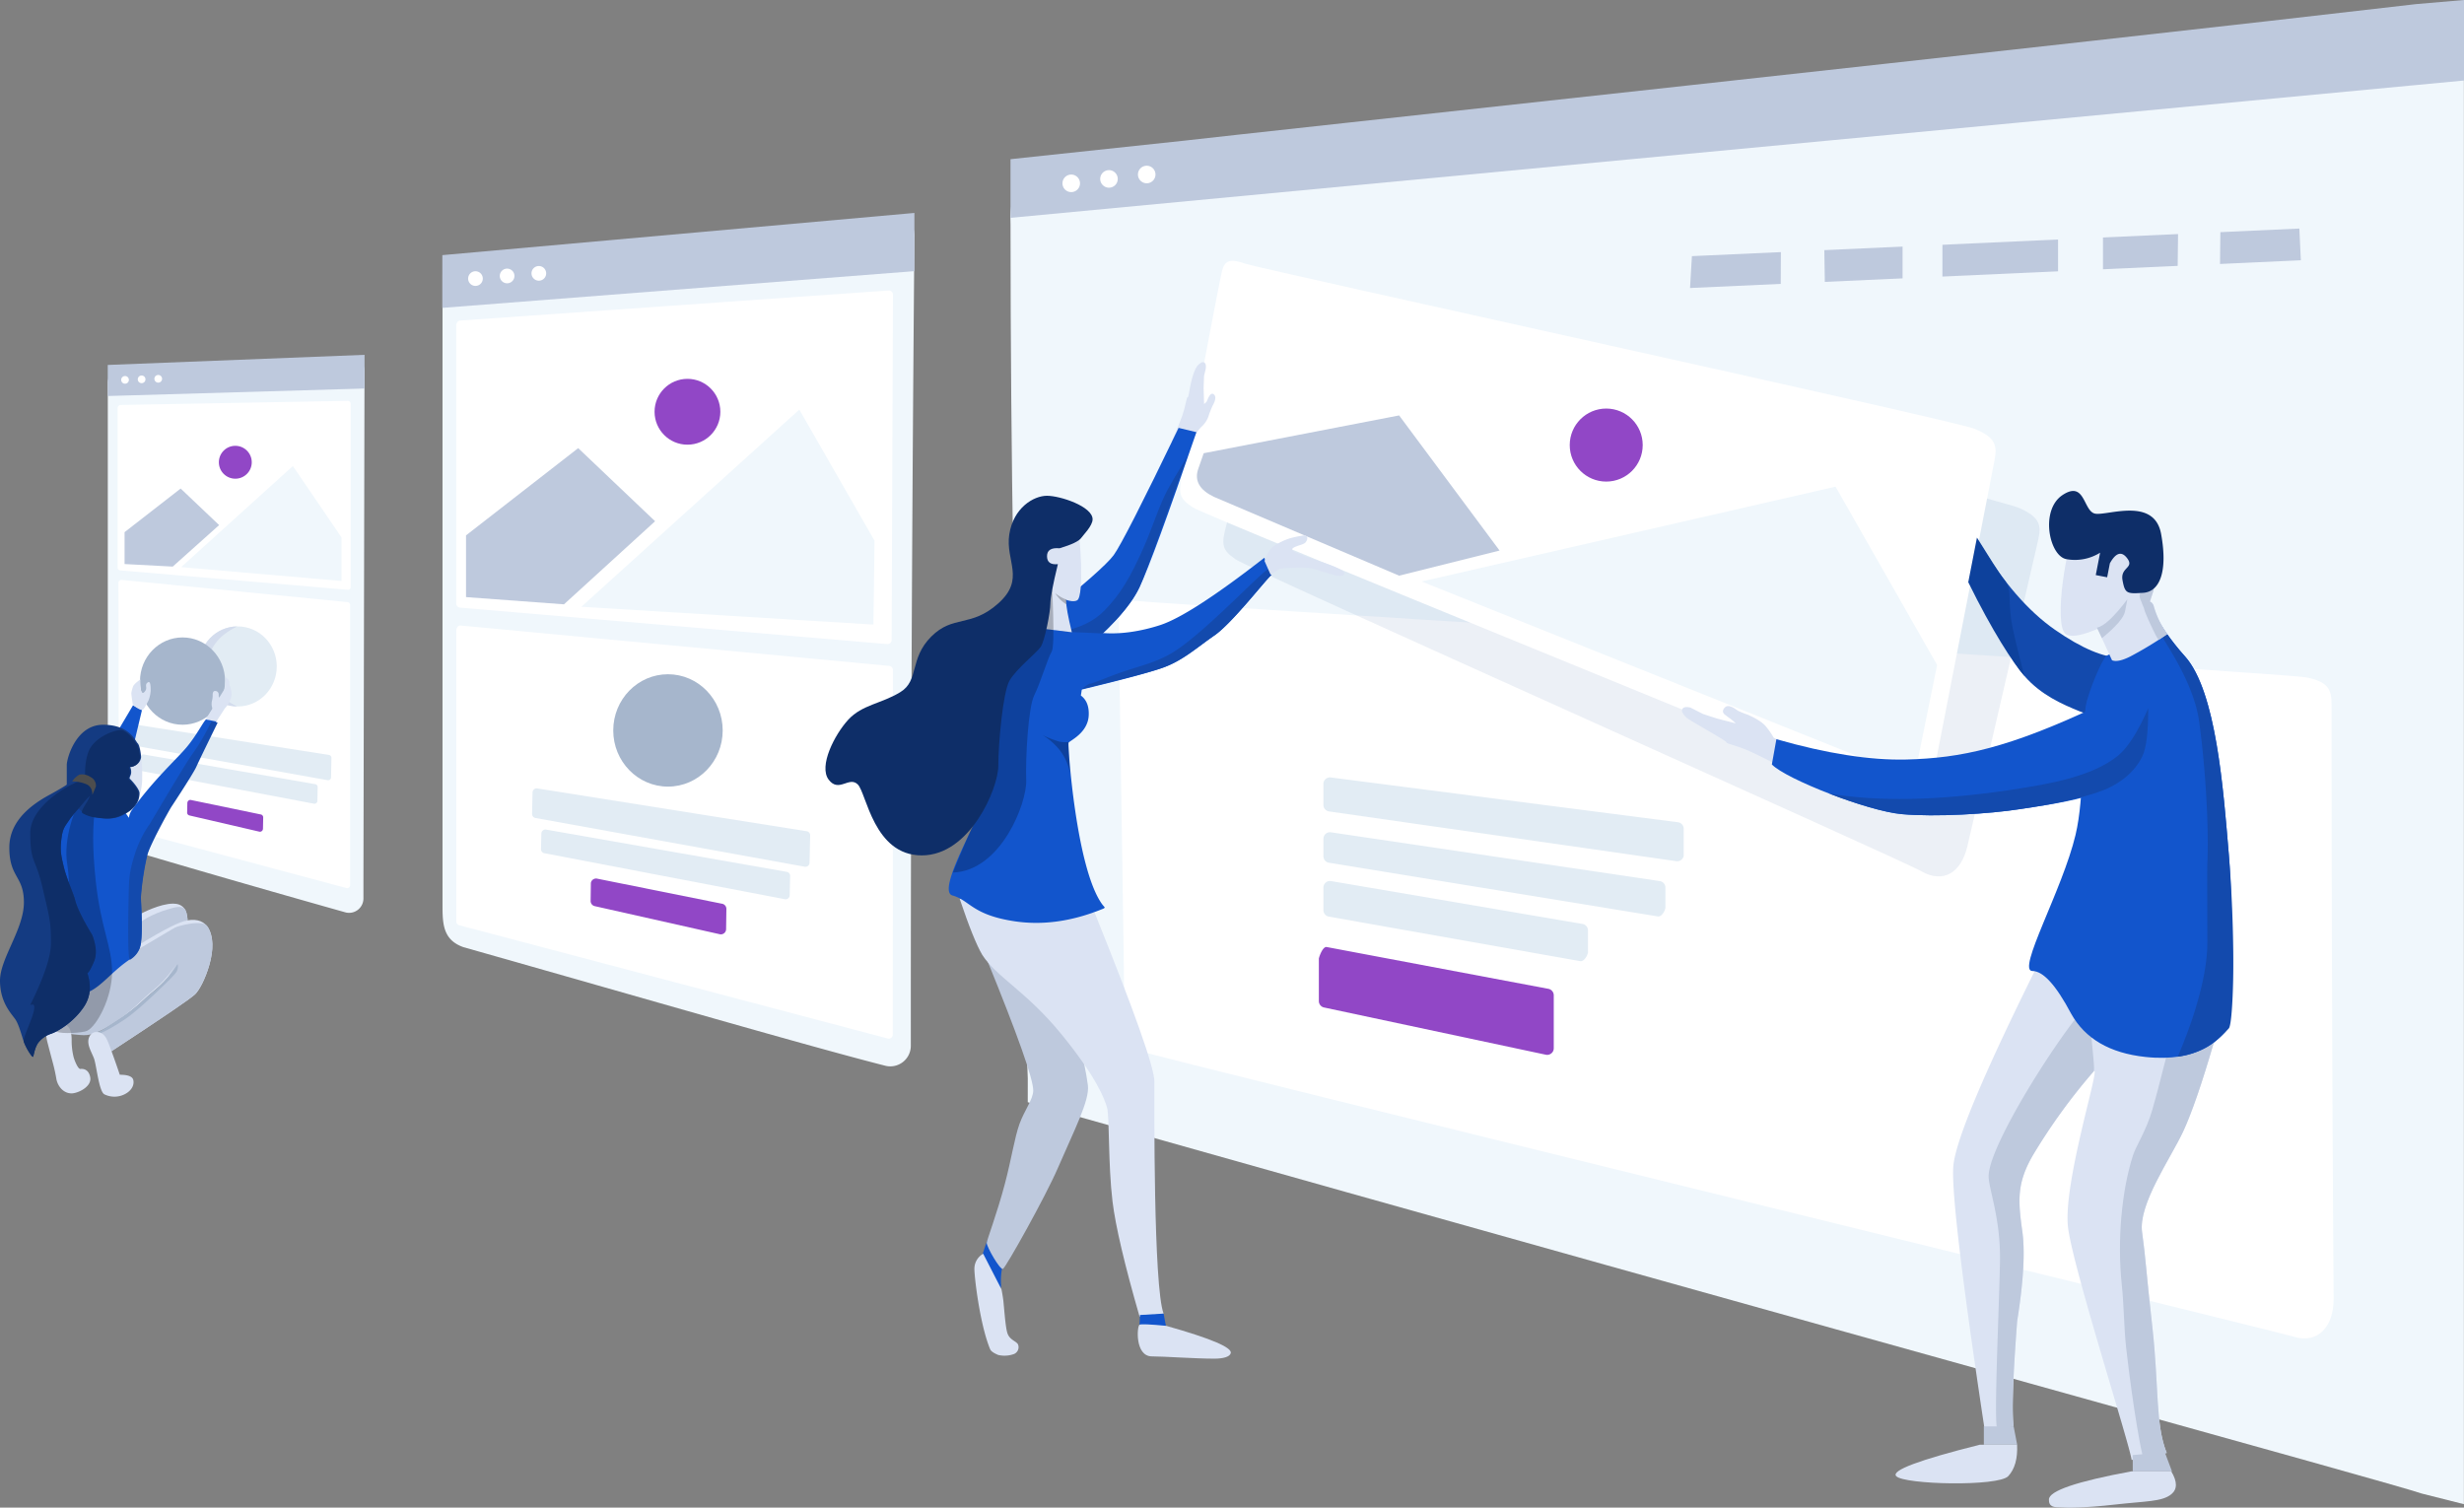<svg id="Layer_1" data-name="Layer 1" xmlns="http://www.w3.org/2000/svg" viewBox="0 0 1200 734.21"><rect x="0" y="0" width="1200" height="734.21" fill="#808080" stroke="none"/><title>1Web Dev Illustration</title><path d="M443.58,497.75c0-181.08,1.34-330.74,1.75-383,.05-5.64-3.81-9.59-9.45-9.45L225.23,124a10,10,0,0,0-9.72,10V440.19c0,9.39,0,17.46,10.15,21.07,90.18,25.57,169.51,48.61,205.5,57.76a10,10,0,0,0,12.42-9.67Z" style="fill:#f0f7fc;fill-rule:evenodd"/><path d="M224.24,156.11l208.63-14.64a2,2,0,0,1,2,2l-.63,168.21a2,2,0,0,1-2,2L223.92,295.9a2,2,0,0,1-1.74-2V158.13S222.5,156.13,224.24,156.11Z" style="fill:#fff;fill-rule:evenodd"/><path d="M224.24,304.62l208.61,19.66a2,2,0,0,1,2,2l-.07,177.58a2,2,0,0,1-2,2c-.09,0-208.81-55.18-208.81-55.18a2,2,0,0,1-1.74-2V306.65S222.5,304.64,224.24,304.62Z" style="fill:#fff;fill-rule:evenodd"/><ellipse cx="334.8" cy="200.53" rx="16.02" ry="16.03" style="fill:#9147c6"/><path d="M263.64,406l-.17,7.48a2,2,0,0,0,1.46,2L382,437.87a2,2,0,0,0,2.51-1.37,1.89,1.89,0,0,0,.08-.53l.22-9.35a2,2,0,0,0-1.49-2L266.2,404.06a2,2,0,0,0-2.49,1.41A2.08,2.08,0,0,0,263.64,406Z" style="fill:#e2ecf4;fill-rule:evenodd"/><path d="M287.76,430.38l-.12,8.37a2.58,2.58,0,0,0,1.82,2.5l60.84,13.67a2.56,2.56,0,0,0,3.32-2.42l.14-9.82a2.57,2.57,0,0,0-1.87-2.51L291,427.94a2.58,2.58,0,0,0-3.18,1.78A3,3,0,0,0,287.76,430.38Z" style="fill:#9147c6;fill-rule:evenodd"/><path d="M259.36,385.89l-.23,10.45a2,2,0,0,0,1.51,2l131.08,23.72a2,2,0,0,0,2.47-1.44,1.84,1.84,0,0,0,.07-.47l.3-13.31a2,2,0,0,0-1.53-2L261.88,384a2,2,0,0,0-2.46,1.48A3.11,3.11,0,0,0,259.36,385.89Z" style="fill:#e2ecf4;fill-rule:evenodd"/><polygon points="425.38 304.16 425.91 263.32 389.28 199.48 283.14 295.49 425.38 304.16" style="fill:#f0f7fc;fill-rule:evenodd"/><polygon points="226.96 260.73 226.96 290.79 274.66 294.31 319.04 253.84 281.59 218.24 226.96 260.73" style="fill:#bec9dd;fill-rule:evenodd"/><ellipse cx="325.31" cy="355.72" rx="26.65" ry="27.36" style="fill:#a6b6cc"/><path d="M177,428.44l.52-247.9c0-3.92-3.75-7.08-7.67-7l-109.56,5a8,8,0,0,0-7.79,8V401.07c0,6.69,0,9.32,7.23,11.89,47.43,14.21,108.75,31.43,108.75,31.43a7,7,0,0,0,8.52-6.82Z" style="fill:#f0f7fc;fill-rule:evenodd"/><path d="M59.35,282.43l109.94,10.81a1.45,1.45,0,0,1,1.23,1.43V431.1a1.43,1.43,0,0,1-1.44,1.44,1.26,1.26,0,0,1-.47-.08L58.92,403.09a1.44,1.44,0,0,1-1-1.36l-.25-117.87a1.44,1.44,0,0,1,1.44-1.44Z" style="fill:#fff;fill-rule:evenodd"/><path d="M170.77,285.81V196.65a1.43,1.43,0,0,0-1.41-1.44l-110.63,2c-1.24,0-1.46,1.45-1.46,1.45v77.68a1.43,1.43,0,0,0,1.23,1.43l110.63,9.43A1.31,1.31,0,0,0,170.77,285.81Z" style="fill:#fff;fill-rule:evenodd"/><ellipse cx="114.6" cy="225.12" rx="8.01" ry="8.01" style="fill:#9147c6"/><path d="M68.42,368.82l-.11,5.33a1.44,1.44,0,0,0,1,1.42l83.42,15.8a1.44,1.44,0,0,0,1.79-1,2.2,2.2,0,0,0,.06-.37l.13-6.66a1.44,1.44,0,0,0-1.06-1.43L70.24,367.46a1.44,1.44,0,0,0-1.77,1A1.48,1.48,0,0,0,68.42,368.82Z" style="fill:#e2ecf4;fill-rule:evenodd"/><path d="M91.24,391l-.1,4.69a1.44,1.44,0,0,0,1,1.41L126.21,405A1.45,1.45,0,0,0,128,404a1.76,1.76,0,0,0,.07-.4l.11-5.5a1.46,1.46,0,0,0-1-1.42l-34.08-7.06a1.44,1.44,0,0,0-1.78,1A1.19,1.19,0,0,0,91.24,391Z" style="fill:#9147c6;fill-rule:evenodd"/><path d="M65,354.37l-.16,7.45A1.46,1.46,0,0,0,66,363.24l93.42,16.69a1.44,1.44,0,0,0,1.76-1,1.86,1.86,0,0,0,.05-.34l.19-9.48a1.45,1.45,0,0,0-1.1-1.43L66.81,353a1.44,1.44,0,0,0-1.74,1.05A1.17,1.17,0,0,0,65,354.37Z" style="fill:#e2ecf4;fill-rule:evenodd"/><polygon points="166.33 282.93 166.33 261.73 142.63 226.96 88.22 276.19 166.33 282.93" style="fill:#f0f7fc;fill-rule:evenodd"/><polygon points="60.67 259.16 60.67 274.69 84.12 275.93 106.72 255.72 87.98 237.92 60.67 259.16" style="fill:#bec9dd;fill-rule:evenodd"/><ellipse cx="115.8" cy="324.56" rx="18.99" ry="19.49" style="fill:#e2ecf4"/><path d="M115.56,344.05q-14.24-6.81-14.23-19.49t14.23-19.49c-10.36,0-18.75,8.73-18.75,19.49S105.2,344.05,115.56,344.05Z" style="fill:#d3dced;fill-rule:evenodd"/><path d="M177.54,172.8v16.41L52.47,192.86V177.73Z" style="fill:#bec9dd;fill-rule:evenodd"/><path d="M60.58,186.84a1.87,1.87,0,1,0-1.53-2.15A1.87,1.87,0,0,0,60.58,186.84Z" style="fill:#fff;fill-rule:evenodd"/><path d="M68.66,186.58a1.87,1.87,0,1,0-1.53-2.15A1.86,1.86,0,0,0,68.66,186.58Z" style="fill:#fff;fill-rule:evenodd"/><path d="M76.75,186.32a1.87,1.87,0,1,0-1.53-2.15A1.87,1.87,0,0,0,76.75,186.32Z" style="fill:#fff;fill-rule:evenodd"/><path d="M500.54,525.26c0-6.84-8.4-181.21-8.4-415.89-1.14-20.69,10-29.44,28.64-31.85,27.9-3.62,585.54-65.69,645.68-72.17,13.91-1.5,33.49,7.52,33.49,34V732.54l-20.53-5.18c-15.24-5.28-270.72-75.21-665-186.59l-13.89-4Z" style="fill:#f0f7fc;fill-rule:evenodd"/><path d="M577.13,68.46C596.8,66.1,1013.24,21.13,1176.66,2L1200,0V39.21L492.13,106.09V77.52Z" style="fill:#bec9dd;fill-rule:evenodd"/><path d="M521.35,93.54a4.27,4.27,0,1,0-3.9-4.61A4.26,4.26,0,0,0,521.35,93.54Z" style="fill:#fff;fill-rule:evenodd"/><path d="M539.73,91.39a4.27,4.27,0,1,0-3.9-4.61A4.28,4.28,0,0,0,539.73,91.39Z" style="fill:#fff;fill-rule:evenodd"/><path d="M558.11,89.24a4.27,4.27,0,1,0-3.9-4.62A4.28,4.28,0,0,0,558.11,89.24Z" style="fill:#fff;fill-rule:evenodd"/><path d="M1135.51,343.16c0,180.38,1,280.33,1,289.41,0,13.63-7.7,21.92-19.25,18.46S563.6,515.08,555.73,512s-8.56-5.6-8.21-15.62-2.9-189.24-2.56-194.75,2.69-9.94,10.77-8.79,556,34.9,567.17,37S1135.51,336,1135.51,343.16Z" style="fill:#fff;fill-rule:evenodd"/><path d="M992.6,263.08Q961.22,398.7,958.17,412c-3.06,13.25-11.91,18.3-22.37,12.34s-327.06-147.12-334-151.9-7.06-7.37-4.48-17,21-92.31,22.52-97.59,4.15-6,11.75-3.11,341.33,88.06,351.76,92.64S994.2,256.14,992.6,263.08Z" style="fill:#3f6ba7;fill-rule:evenodd;opacity:0.1"/><path d="M971.35,224.24q-26.62,136.64-29.21,150c-2.6,13.35-11.27,18.7-21.93,13.11S588.22,251.73,581.1,247.2s-7.32-7.12-5.08-16.88,17.72-93,19.1-98.31,4-6.19,11.64-3.52S951,204.57,961.54,208.79,972.71,217.25,971.35,224.24Z" style="fill:#fff;fill-rule:evenodd"/><path d="M586.22,220.72l95.17-18.41,48.92,65.81-48.92,12.23-90.25-38.41q-10.32-5-7.69-13.28Z" style="fill:#bec9dd;fill-rule:evenodd"/><polygon points="692.34 283.19 893.94 237.01 943.4 323.85 934.18 369.24 922.22 369.24 905.64 368.65 692.34 283.19" style="fill:#f0f7fc;fill-rule:evenodd"/><ellipse cx="782.25" cy="216.75" rx="17.77" ry="17.78" style="fill:#9147c6"/><path d="M644.52,432.24v11a3.21,3.21,0,0,0,2.56,3.14l122.45,21.69c1.73.35,3.42-2.26,3.77-4,.05-.21.07,1.07.07.85V453.12a3.19,3.19,0,0,0-2.62-3.14L648.31,429.1a3.19,3.19,0,0,0-3.73,2.56A2.86,2.86,0,0,0,644.52,432.24Z" style="fill:#e2ecf4;fill-rule:evenodd"/><path d="M642.3,464.35v23.17a3.21,3.21,0,0,0,2.4,3.1l108,23a3.21,3.21,0,0,0,3.9-2.3,3.58,3.58,0,0,0,.1-.8V484.71a3.21,3.21,0,0,0-2.56-3.14l-108-20.36c-1.73-.35-3.42,3.75-3.77,5.49C642.32,466.91,642.3,464.13,642.3,464.35Z" style="fill:#9147c6;fill-rule:evenodd"/><path d="M644.52,408.5V417a3.21,3.21,0,0,0,2.65,3.15L807.38,446.3c1.74.3,3.4-2.41,3.7-4.16,0-.18,0-3.35,0-3.54v-6.33a3.2,3.2,0,0,0-2.69-3.17L648.23,405.34a3.18,3.18,0,0,0-3.66,2.65A2.94,2.94,0,0,0,644.52,408.5Z" style="fill:#e2ecf4;fill-rule:evenodd"/><path d="M644.52,383.36V392a3.21,3.21,0,0,0,2.74,3.17l169.1,24.23a3.21,3.21,0,0,0,3.63-2.7c0-.16,0-3.42,0-3.57v-9.52a3.19,3.19,0,0,0-2.78-3.17l-169.1-21.82a3.2,3.2,0,0,0-3.59,2.76C644.53,381.52,644.52,383.22,644.52,383.36Z" style="fill:#e2ecf4;fill-rule:evenodd"/><polygon points="1119.81 111.3 823.99 124.74 823.07 140.26 1120.54 126.75 1119.81 111.3" style="fill:#bec9dd;fill-rule:evenodd"/><polygon points="867.32 122.03 867.19 149.64 888.97 153.1 888.37 115.72 867.32 122.03" style="fill:#f0f7fc;fill-rule:evenodd"/><polygon points="1002.3 115.08 1002.3 144.67 1024.18 139.26 1024.18 108.79 1002.3 115.08" style="fill:#f0f7fc;fill-rule:evenodd"/><polygon points="926.58 117.59 926.58 142.83 945.97 141.96 945.99 118.04 926.58 117.59" style="fill:#f0f7fc;fill-rule:evenodd"/><polygon points="1060.75 113.42 1060.47 137.17 1081.11 134.83 1081.37 110.88 1060.75 113.42" style="fill:#f0f7fc;fill-rule:evenodd"/><path d="M489.4,612.58a32.76,32.76,0,0,0-1.88,13.11q.35,7.08-9.11-14.36,2.23-7.49,3.13-8.28T489.4,612.58Z" style="fill:#1255cc;fill-rule:evenodd"/><path d="M487.75,627.92q.76,4.07.95,6.05c.76,8.17,1.2,13.77,2.16,15.9,1.25,2.77,4.15,3.37,4.91,4.83a3.59,3.59,0,0,1-1.87,4.68,13.48,13.48,0,0,1-7.79.48c-2.2-.92-3.5-1.84-3.89-2.78-5.06-12-7.92-36.63-7.66-39.67a8.38,8.38,0,0,1,4.27-6.83" style="fill:#dbe3f3;fill-rule:evenodd"/><path d="M480.54,467.07q22.66,55.56,22.66,64c0,4.27-4.26,9.58-6.68,16.25s-3.84,16.72-7.12,29.15c-3.86,14.6-8.86,27.66-8.86,28.78,0,2.07,6.51,13.3,7.89,12.72s20.85-35.41,26.74-49.09c7.84-18.17,15.61-33.08,14.65-40.34q-2.52-19.07-12.48-45.29Z" style="fill:#bec9dd;fill-rule:evenodd"/><path d="M533.13,444.55q29.05,72,29.06,82.1c0,10.1-.49,100.2,4.5,113.08L555,641.24q-11-38.1-13.19-56.14c-2.16-18-1.46-40.85-2.58-45.31s-5.24-15.18-22.2-36-31.57-27.84-38.6-38.68q-4.19-7-11.08-27.46" style="fill:#dbe3f3;fill-rule:evenodd"/><polygon points="566.69 639.73 567.91 646.16 554.98 645.12 555.19 640.41 566.69 639.73" style="fill:#1255cc;fill-rule:evenodd"/><path d="M555,645.12c-1.32.55-2.36,15.44,6,15.44,5.82,0,21,1.11,30.27,1.11,4.57,0,7.65-.89,8.13-2.69q1.1-4.11-31.46-13.3Q556.31,644.57,555,645.12Z" style="fill:#dbe3f3;fill-rule:evenodd"/><path d="M524.31,336.42q32.82-7.86,42.38-11.38c9.56-3.52,16.22-9.7,24.74-15.57s24.45-26.51,27.81-29.53l-3.49-8.31q-36,28-50.76,32.8c-8.38,2.72-20.16,5.14-31.1,3.48-1.29-.2-2.55-1.19-3.8-3a17.25,17.25,0,0,0-10.64.8" style="fill:#1255cc;fill-rule:evenodd"/><path d="M526.84,335.6c19.78-4.79,33.85-8.35,39.85-10.56,9.56-3.52,16.22-9.7,24.74-15.57s24.45-26.51,27.81-29.53c-.52-1.23-.9-2.16-1.16-2.77-.78-1.85-29.3,29-45.28,39.53-10.34,6.81-18.91,7.46-32.88,13s-7.2,2.2-9,3.09A19.1,19.1,0,0,0,526.84,335.6Z" style="fill:#134aad;fill-rule:evenodd"/><path d="M570.53,215.2q2.84-6.22,4.92-11.91c2.08-5.68,2.35-9.82,3-9.87s1.13-8.63,4-14.19a6.35,6.35,0,0,1,3.07-2.86c1.45-.1,2,1,1.67,3.35l-.79,3.24-.23,6.08.23,7.67a6.35,6.35,0,0,0,1.2-1.06c.35-.47,1.71-5.14,3.56-3.58s-.38,5-.79,5.87c-.26.6-.76,1.82-1.48,3.66a12.29,12.29,0,0,1-3.37,5.87,17.91,17.91,0,0,0-3.85,5.2l-1.64,3.59Z" style="fill:#dbe3f3;fill-rule:evenodd"/><path d="M523,320.69q25.11-20.15,31.93-34.62t27.74-75.6L574,208.38q-26.61,55.17-31.64,62t-36,31.59l3.52,17.56Z" style="fill:#1255cc;fill-rule:evenodd"/><path d="M537,308.49q13.2-12.53,17.86-22.42,3.52-7.49,23.47-64-7.18,11.83-9.67,16.41c-4,7.38-7.62,18.91-11.26,27.17-7,15.89-11.76,23.69-19.46,31.62q-7.69,7.94-21.36,10.31Z" style="fill:#134aad;fill-rule:evenodd"/><path d="M526.4,338.73q4.08,3,3.83,9.52c-.33,8.82-9.43,12.51-9.85,13.5s3.65,60.74,16.25,78.44a17.62,17.62,0,0,0,1.25,1.51c.42.47-.59.87-1,1q-22.12,9-42.54,6c-21-3.11-22-10.29-30.46-12.59s15.26-41.09,16.18-48.8q2-16.41,0-82l38.46,3.78,11.54,6.06Z" style="fill:#1255cc;fill-rule:evenodd"/><path d="M522,307.91q-2.81-11.45-2.8-15.56t-14.4-3.69L501,305.34" style="fill:#dbe3f3;fill-rule:evenodd"/><path d="M505.48,283.19c5.07,5.43,15.57,11.28,19.13,9.16s1.44-33.37,0-36.56q-1.44-3.18-14.06-1.6Q500.41,277.76,505.48,283.19Z" style="fill:#dbe3f3;fill-rule:evenodd"/><path d="M478.41,391.5c1.43,1.05-1.63,4.16-4.9,11.18Q471,408,464.07,424.93c23.46-.82,36.1-33.89,35.71-44.9s1-35.7,3.93-41.48,6.59-18.17,8.46-21.19.15-32.43,0-36.63-5.82,9.91-11.17,15.77C447.16,355.5,467,383.19,478.41,391.5Z" style="fill-rule:evenodd;opacity:0.231"/><path d="M532.11,252.9c0-6.25-15.72-11.46-22.23-11.46s-16.37,5.89-18.35,18.84,8,21.66-5.37,33.59-21.94,5.42-32.66,16.18-5.77,21.33-15,27-18.61,6.1-25.34,13.4-14.57,22.68-9.58,29.25,9.92-1.9,14.18,2.34,7.7,34.54,31.17,34.54,37.26-32.62,37.26-43.63,2.26-35.64,5.37-41.32,13.3-13.67,15.29-16.63,4.7-16.88,4.7-21.09q0-4.2,3.65-19.16c-3.53.35-5.29-.95-5.29-3.88s2-4.22,6.09-3.86q8.89-2.64,10.59-5.07C527.38,260.74,532.11,256.14,532.11,252.9Z" style="fill:#0e2e68;fill-rule:evenodd"/><path d="M519.34,292a19.75,19.75,0,0,1-2.54-1.16c-.65-.37-1.62-1-2.9-1.93a25,25,0,0,0,2.45,3.09,23.36,23.36,0,0,0,3,2.36Z" style="fill-rule:evenodd;opacity:0.231"/><path d="M520.37,363.76a19.43,19.43,0,0,1,0-1.95c0-.29.11-.43.24-.44a16.77,16.77,0,0,1-4.64-.18,52.85,52.85,0,0,1-8.31-3.24,31.64,31.64,0,0,1,7.84,6.64,25,25,0,0,1,5.6,12.11" style="fill-rule:evenodd;opacity:0.231"/><path d="M618.83,279.94l4.42-3q11.47-1,15.94,0c4.46,1,13.83,5,15.22,3,.42-.59.69-1.06-.68-2-3.22-2.2-9.65-4.05-11.42-4.72s-11.35-3.69-12.77-5.16c-.84-.88.68-1.58,2.62-2.27,1.33-.47,3-.84,3.67-1.67,1.67-2.06.54-3.4-.53-3.4a54.72,54.72,0,0,0-7.13,1.44,31.67,31.67,0,0,0-7.58,3.63q-3.06,2.1-4.74,7.43" style="fill:#dbe3f3;fill-rule:evenodd"/><path d="M1082.82,470.39c-2.06,6.18,2.64,1.4.9,6.39-1.24,3.53.72,9.52-.9,20.64q-.39,2.71-4.6,10.15-8.76,30.09-15,43.49c-6.28,13.39-21.87,35.43-20,49s1.74,17,5,46.19,1.42,47.6,7,61.34L1038.13,711c-1.18-8.45-27.92-91.48-30.9-112.67s16.28-81,12.41-76.57a287.1,287.1,0,0,0-29.69,41c-7.78,13.53-7.16,21.91-5.06,36.87q2.1,15-2.5,43.68-3.14,41.19-1.72,51.33l-14.06,2Q950,586.72,951.27,568.23T994,466.72Q1090,448.9,1082.82,470.39Z" style="fill:#dbe3f3;fill-rule:evenodd"/><path d="M1019.64,521.77a287.1,287.1,0,0,0-29.69,41c-7.78,13.53-7.16,21.91-5.06,36.87q2.1,15-2.5,43.68-3.14,41.19-1.72,51.33l-7.85,1.1c-2.07.29.89-61.06,1.2-81.65.33-21.76-5.93-35.75-5.5-42.08,1.05-15.23,32-64.4,47.19-82,3.26-3.77,5.2,3.92,6.61,2.54,4.74-4.66-1.67-9.65-3.77,0C1017.14,499.12,1020.65,520.62,1019.64,521.77Z" style="fill:#bec9dd;fill-rule:evenodd"/><path d="M1082.82,470.39c-2.06,6.18,2.64,1.4.9,6.39-1.24,3.53.72,9.52-.9,20.64q-.39,2.71-4.6,10.15-8.76,30.09-15,43.49c-6.28,13.39-21.87,35.43-20,49s1.74,17,5,46.19,1.42,47.6,7,61.34l-11.33,2.24c-.66.13-5.19-24.51-8.44-53.65-1-9.05-1.09-20.65-2.11-30.49-2.29-22,0-46,5.44-63,1.49-4.66,6.49-12.1,9.41-22.16,5.73-19.67,11-46.68,18.91-63.82C1091.06,425,1085.76,461.57,1082.82,470.39Z" style="fill:#bec9dd;fill-rule:evenodd"/><path d="M1012.61,346.34c-8.14-3.34-18.58-7.81-26.71-17.16q-8.5-9.78-24.9-44.08l2.86-21q17.37,29,36.93,42.6t32.33,13.62Q1037.56,356.59,1012.61,346.34Z" style="fill:#134aad;fill-rule:evenodd"/><path d="M1064.2,319.75c15.09,17,18.61,64.64,21.26,96.35s1.47,82.87-1.72,86.36-12.8,15.07-38.87,12.28q-26.05-2.79-36.22-21.11-11-20.75-18.83-20.74c-7.86,0,14.64-39.46,21-66.32,4.54-19.25,2.69-44.8,4.91-62.24.83-6.52,8.28-24,10.21-25,6.82-3.67,3.41.66,8.7-5.47s8.79-17,12.17-17S1049.11,302.77,1064.2,319.75Z" style="fill:#1255cc;fill-rule:evenodd"/><path d="M1064.2,319.75c15.09,17,18.61,64.64,21.26,96.35,1.65,19.68,2.48,44.48,2.11,61.31-.22,10.3-.9,22.09-2.11,23.42s-5.67,6.33-11.36,9.44a38.92,38.92,0,0,1-13.47,4.33c-.22,0,14.33-31.18,14.38-55.45,0-16-.16-34.5,0-38.41.83-21.11-1.27-49.56-4-69.4s-18.3-40.62-17.89-41.33l2.35-1.17A118,118,0,0,0,1064.2,319.75Z" style="fill:#134aad;fill-rule:evenodd"/><path d="M865.87,372.77q-7.11-3.9-13.66-6.86c-6.55-3-11.41-3.61-11.41-4.42,0-.62-12.22-7.41-18.55-11.32-1.8-1.11-3.12-3.3-3.12-3.89q0-2.59,4.09-1.71l6.16,3.14,6.71,2.19,9.25,2.38a34.47,34.47,0,0,0-2.78-2.38C842,349.55,840,348,840,348s-2-1.35,0-3.43,5.52,1.08,6.55,1.63a43.08,43.08,0,0,0,4.58,1.84c4.4,1.93,7.4,3.88,9,5.88a38.08,38.08,0,0,1,3.68,5.32l4.1,2.25Z" style="fill:#dbe3f3;fill-rule:evenodd"/><path d="M1043.85,372.79c-10.95,14.93-45,18.88-60,21.24s-41.28,3.94-57.73,2.45-56.26-17-63.2-24.19l2.21-12.3q36.63,10.5,63.24,9.88c26.61-.62,49.9-5.56,93.79-26.3" style="fill:#1255cc;fill-rule:evenodd"/><path d="M1024.41,384.81c-14.9,5.66-34.07,8.2-40.54,9.22-14.94,2.36-41.28,3.94-57.73,2.45-8.25-.75-22.39-5-35.3-10q35.67,6,87.49-1.67c21.71-3.22,40.6-6.91,52.9-16.57q7.27-5.72,15-23.3,0,17.37-2.84,23.3C1038.41,378.7,1027.85,383.51,1024.41,384.81Z" style="fill:#134aad;fill-rule:evenodd"/><path d="M985.9,329.18c-5.67-6.52-15.61-21.83-27.33-45.64l4.23-21.73c5.54,8.82,10.72,17.26,13.42,20.69,3.68,4.66,1.72,9,3.28,19.42Q980.55,308.9,985.9,329.18Z" style="fill:#0d419c;fill-rule:evenodd"/><polyline points="966.16 694.67 966.16 703.58 982.39 703.58 980.67 694.67" style="fill:#bec9dd;fill-rule:evenodd"/><polyline points="1038.67 708.62 1038.67 716.54 1057.78 716.54 1054.25 707.17" style="fill:#bec9dd;fill-rule:evenodd"/><path d="M1030.05,732.72c15.09-1.7,22.88-1.36,27.38-5q4.52-3.63,0-11.18h-19.35q-40.23,7.44-40.23,13.73c0,1.45.15,3.54,3.7,3.75C1007.28,734.36,1015,734.42,1030.05,732.72Z" style="fill:#dbe3f3;fill-rule:evenodd"/><path d="M982.35,703.58q.48,10.13-4.3,15.3c-4.78,5.18-50.82,4.16-54.58,0q-3.76-4.15,40.73-15.3" style="fill:#dbe3f3;fill-rule:evenodd"/><path d="M1055.46,308.84a44.69,44.69,0,0,1-6.6-13.78q-1.89-7-31.5,2l11.21,24.48q2.84,1.23,9-1.88A185.33,185.33,0,0,0,1055.46,308.84Z" style="fill:#dbe3f3;fill-rule:evenodd"/><path d="M1047.24,292.71q-34.73,20.64-41.14,16.13c-6.42-4.51.95-47.24,4.58-49.11s25.91-16.31,35.06-3.85Q1054.88,268.33,1047.24,292.71Z" style="fill:#dbe3f3;fill-rule:evenodd"/><path d="M1055.46,308.84a44.69,44.69,0,0,1-6.6-13.78,3.48,3.48,0,0,0-2-2.22c-.19-.08.54-.17.33-.25s2.1-5.77,1.68-5.84c-.71-.12-4.72.57-6.33,2-1.39,1.24.49,4.45.56,4.79.19.9,1,2.23,1.21,3.28.47,2.18,6.5,15,7,14.75l1.47-.95Z" style="fill:#bec9dd;fill-rule:evenodd"/><path d="M1043.82,288.7c-8,.54-8.93.42-10.12-6.1s6.09-5.86,2.12-10.91q-4-5.06-8.29,2.66l-1.32,6.79-5.55-1.07,2.12-10.91a23.14,23.14,0,0,1-16.48,3.13c-8.32-1.61-12.89-23.89-1.81-31.21s10,7.92,15.87,9.07,28.8-8.37,32.13,9.91S1051.82,288.15,1043.82,288.7Z" style="fill:#0e2e68;fill-rule:evenodd"/><path d="M1036.06,291.87q-9.81,12.93-14.84,13.79l2.47,5.12q10.35-8.49,11.23-13C1035.5,294.73,1035.89,292.77,1036.06,291.87Z" style="fill:#bec9dd;fill-rule:evenodd"/><path d="M68.62,459.42q25.35-17.48,32.26-8.26c6.92,9.2-2,29.47-5.77,33q-3.73,3.51-41,27.89l-6.6-8.74q8.23-3.46,9.77-4.64c7.66-5.86,10.62-7.29,17.86-14.51S84.28,473,86.66,469.37q-1.93,2.83-3,4.29c-4.6,6.23-10,9.79-12.56,12.28-11.59,11.13-21.47,16.6-30.78,15.77q-19.74-1.74-8.11-28Z" style="fill:#dbe3f3;fill-rule:evenodd"/><path d="M62.85,466.56c.66-2.82,1.59-4.62,2.78-5.38,18.25-11.74,32.67-13.12,35-10.51a7.17,7.17,0,0,1,1.35,2.16,20.46,20.46,0,0,1,1.45,7.41c.06,5.77-2.08,12.36-4.23,17.11a25.56,25.56,0,0,1-4.39,7Q91.07,487.84,54.17,512l-7.43-8.22q8.5-4.06,10-5.25c7.65-5.89,10.6-7.33,17.83-14.59s9.15-11.26,11.52-14.86c-1.28,1.91-2.28,3.34-3,4.32-4.59,6.26-9.94,9.85-12.53,12.35C62.23,493.88,53,501,45.05,503.51c-3.06,1-6,.53-8.58.3q-19.71-1.76-4.7-30.38Z" style="fill:#bec9dd;fill-rule:evenodd"/><path d="M85.75,473.57a5.12,5.12,0,0,0,.76-4.07q-1.74,2.63-2.83,4.07c-4.68,6.19-10,9.87-12.66,12.34a97.06,97.06,0,0,1-14.76,11.54c-3.57,2.25-6.52,4.54-9.35,5.43-.26.08-.12.33.4.75,2.71-.5,7.89-3.55,12.95-6.85q5.06-3.3,14.33-12Q84.51,475.46,85.75,473.57Z" style="fill:#a6b6cc;fill-rule:evenodd"/><path d="M91.37,448.07q-.34-8-7-8c-6.68,0-15.63,4.85-15.63,4.85s-.67,5.91-2,17.73" style="fill:#dbe3f3;fill-rule:evenodd"/><path d="M68.67,459.54q17.1-10.47,22.7-11.36c-.29-2.95-.7-4.74-1.24-5.34-1.86-2.08-5.19-.91-8.36,0-6.84,2-14.43,5.89-15.11,8.51Q66,454,66.28,461.63Z" style="fill:#bec9dd;fill-rule:evenodd"/><path d="M32.46,499.42Q35,501,34.89,506.9a33.39,33.39,0,0,0,1,8.07c.83,2.69,2.25,5.61,3.2,5.61.34,0,3.94-.64,4.85,4s-6,7.9-9.09,7.9c-4.06,0-6.67-3.56-7.34-6.71a84.77,84.77,0,0,0-1.92-8.71q-1.57-5.9-2.43-9.23-1.64-6.21.88-6.87C26.59,500.34,29.88,497.84,32.46,499.42Z" style="fill:#dbe3f3;fill-rule:evenodd"/><path d="M85.65,473.57a5.08,5.08,0,0,0,.75-4.07q-1.73,2.63-2.82,4.07c-4.68,6.19-10,9.87-12.67,12.34a96.54,96.54,0,0,1-14.75,11.54c-3.57,2.25-6.52,4.54-9.35,5.43-.26.08-.13.33.4.75,2.7-.5,7.88-3.55,12.95-6.85q5.06-3.3,14.33-12Q84.41,475.46,85.65,473.57Z" style="fill:none;fill-rule:evenodd"/><ellipse cx="88.9" cy="331.69" rx="20.72" ry="21.26" style="fill:#a6b6cc"/><path d="M105.43,351.31q-10.32,19.83-11.66,22.93T82.41,392.18q-9.28,18.42-10.69,23.63a136.92,136.92,0,0,0-3.16,20.69c0,3,1.37,21-.73,25.44s-3.81,4.27-9.28,8.79-9.78,9.53-14.5,11.91a22.43,22.43,0,0,1-7.5,2.62l-9.28,2.62,1-95.66,28-34.35,8.51-14.37,4.36,2.33-3.23,13.55-7.34,32.84,4.22,6.06A8.17,8.17,0,0,1,64,394.82c11.08-15.5,22.35-25.36,27.24-31.34s8.07-12.58,9.26-13.23Q104.39,348.12,105.43,351.31Z" style="fill:#1255cc;fill-rule:evenodd"/><path d="M106,351.94q-9,18.38-10.37,21.46c-1.33,3.08-11,17.79-12.09,19.42S73.2,411.11,71.8,416.29a135.36,135.36,0,0,0-3.16,20.58c0,3,1.37,20.88-.72,25.29a11.37,11.37,0,0,1-4.55,5.21c-1.2.86-1-17.28-.78-27.72s0-14.17,3-23.36A52.75,52.75,0,0,1,73,401.19Q90.38,371.88,93.15,368c7.62-10.66,9.42-16.7,10-16.61C104.19,351.57,105.14,351.76,106,351.94Z" style="fill:#134aad;fill-rule:evenodd"/><path d="M46.58,428.63c2.42,23.18,8,32.34,8,44.78S47.22,499.66,42.45,502c-1.91,1-12.49,1.68-15,.4q-1.72-.85,2.75-5l-3.41-10.13q9.36-45.58,5.9-66.81c-1.75-10.69,3-28.16,9.17-33.42q2-1.71,4.76,5.25Q44.15,405.46,46.58,428.63Z" style="fill-rule:evenodd;opacity:0.231"/><path d="M69.59,345.6c.9-.74,2.56-4.14,2.81-4.66a16.71,16.71,0,0,0,1-4.58c0-1.38,0-4.94-1.34-4.08s-.85,1.77-.85,2.73a2.47,2.47,0,0,1-.63,1.67c-.63.92-1.18,1-1.64.21s-.67-2.47-.62-5.09v-.9c-2.22,1.6-3.42,2.83-3.61,3.67a16,16,0,0,0-.75,3c0,.62.25,2.53.75,5.76Q68.7,346.34,69.59,345.6Z" style="fill:#dbe3f3;fill-rule:evenodd"/><path d="M69.23,378.61a25.73,25.73,0,0,1-3.57,13.72l-7.44-12.09q3.18-12.58,4.87-12.59h5.45A58,58,0,0,1,69.23,378.61Z" style="fill:#dbe3f3;fill-rule:evenodd"/><path d="M100.71,350.32c.19-.9,1.15-2.58,2.87-5a6.35,6.35,0,0,1-.38-3.85,11.35,11.35,0,0,0,.38-3.35c.08-1.07.45-1.61,1.12-1.61a1.67,1.67,0,0,1,1.81,1.61c0,1,0,1.7.67,1.7a2.37,2.37,0,0,0,1.37-.46,16.86,16.86,0,0,0,1.07-4.55c0-.91.08-2.56.25-4.95,1.21.78,1.81,1.55,1.81,2.32,0,1.15.23,3.09-.45,4.33" style="fill:#dbe3f3;fill-rule:evenodd"/><path d="M111.25,332.47q1.92,3.84,1.42,6.61a13.43,13.43,0,0,1-3.23,6l-4.08,6.3-5.18-1" style="fill:#dbe3f3;fill-rule:evenodd"/><path d="M47.34,398.12c5.72.83,9.3,1,14.72-2.38s5.88-7.43,5.88-9.48-4-6.41-4.63-6.92.58-1.65.58-3.22a6.18,6.18,0,0,0-.58-2.77,5.26,5.26,0,0,0,5.4-4.57c0-1.33-.66-5.9-1.68-6.82s-3.72-9-16.86-9-17.65,16.31-17.65,19.64v9.85q1.4,6.33,3.56,8.9C39.19,395,41.61,397.29,47.34,398.12Z" style="fill:#143b82;fill-rule:evenodd"/><path d="M46.52,398.13c5.8.82,9.43,1,14.92-2.36s6-7.36,6-9.39-4.11-6.34-4.69-6.85.58-1.63.58-3.19a6.07,6.07,0,0,0-.58-2.74,5.28,5.28,0,0,0,5.47-4.53c0-1.31-.68-5.84-1.71-6.75-.65-.58-2-4-6.34-6.47-2.47-1.39-13.62,2.64-16.73,9.46s-2.2,18.53,0,21.07c1.69,2-5.12,8.55-3.2,9.69A16.48,16.48,0,0,0,46.52,398.13Z" style="fill:#0e2e68;fill-rule:evenodd"/><path d="M45,386.37a38.79,38.79,0,0,0-4,4.12c-1.38,1.74-5.82,6.56-7.4,9-2,3-3.1,3.89-3.73,9.33s-.14,7.66,1.14,13.08c1.47,6.23,4.84,13.29,5.55,16.28q1.34,5.58,8.41,17.22c1.92,5.22,2.21,9.47.84,12.76s-2.44,5.22-3.24,5.8q3,9.06-1.57,16.12c-4.58,7.05-12.14,12-16.18,13.38a13,13,0,0,0-6.36,4.61c-1.84,2.9-2,6.61-2.47,6.61s-3-3.67-4.37-7.3c-.83-2.18-2.28-8.14-4.09-10.86S0,488.36,0,477.57s11.64-25.05,11.64-38.09-7.1-11.93-7.1-26.75q0-14.82,18.77-25.21,10.53-5.72,12-7.54c.7-.86,5.69-1.51,8.53.89Q45.11,381.92,45,386.37Z" style="fill:#143b82;fill-rule:evenodd"/><path d="M45,386.43a38.84,38.84,0,0,0-4,4.12c-1.38,1.73-5.82,6.55-7.4,9-2,3-3.11,3.89-3.74,9.33s-.14,7.65,1.14,13.07c1.48,6.22,4.85,13.29,5.56,16.27q1.34,5.58,8.41,17.21,2.91,7.83.85,12.76c-1.36,3.29-2.45,5.22-3.25,5.79q3,9.07-1.57,16.12c-4.58,7.05-12.15,12-16.19,13.38a13,13,0,0,0-6.37,4.6c-1.84,2.9-2,6.61-2.47,6.61s-3-3.67-4.38-7.3c-.83-2.17,6.63-15.25,4.82-18-.12-.18-.68-.18-1.67,0q10.07-20.31,10.07-30c0-10.78-.65-12.31-4.12-27.19s-5.95-11.74-5.95-26.56,24.35-26.83,27.08-25.86a6.41,6.41,0,0,1,2,1.14Q45.12,382,45,386.43Z" style="fill:#0e2e68;fill-rule:evenodd"/><path d="M35.14,380.55a12.55,12.55,0,0,1,1.54-1.87,12.32,12.32,0,0,1,2-1.44,7.23,7.23,0,0,1,5.43,1.19,4.63,4.63,0,0,1,2.59,4.66l-1.7,4c0-2.66-1-4.42-3.16-5.26A17.71,17.71,0,0,0,35.14,380.55Z" style="fill:#4d4d4d;fill-rule:evenodd"/><path d="M45.76,515.43c1.22,3.21,2.4,16.12,5.07,17.51a11.08,11.08,0,0,0,9.8,0c3.35-1.65,4.89-4.45,4.28-7-.41-1.7-2.6-2.54-6.57-2.54q-2.36-7-4.1-11.66c-1.73-4.66-2.53-7.2-4.65-8.45s-5.3-1-6.33,2.25S44.54,512.22,45.76,515.43Z" style="fill:#dbe3f3;fill-rule:evenodd"/><path d="M445.33,103.7v28.35l-229.9,17.88V124.25Z" style="fill:#bec9dd;fill-rule:evenodd"/><path d="M231.14,139.21a3.57,3.57,0,1,0-3.12-4A3.56,3.56,0,0,0,231.14,139.21Z" style="fill:#fff;fill-rule:evenodd"/><path d="M246.55,137.94a3.57,3.57,0,1,0-3.12-4A3.58,3.58,0,0,0,246.55,137.94Z" style="fill:#fff;fill-rule:evenodd"/><path d="M262,136.67a3.57,3.57,0,1,0-3.12-4A3.58,3.58,0,0,0,262,136.67Z" style="fill:#fff;fill-rule:evenodd"/></svg>